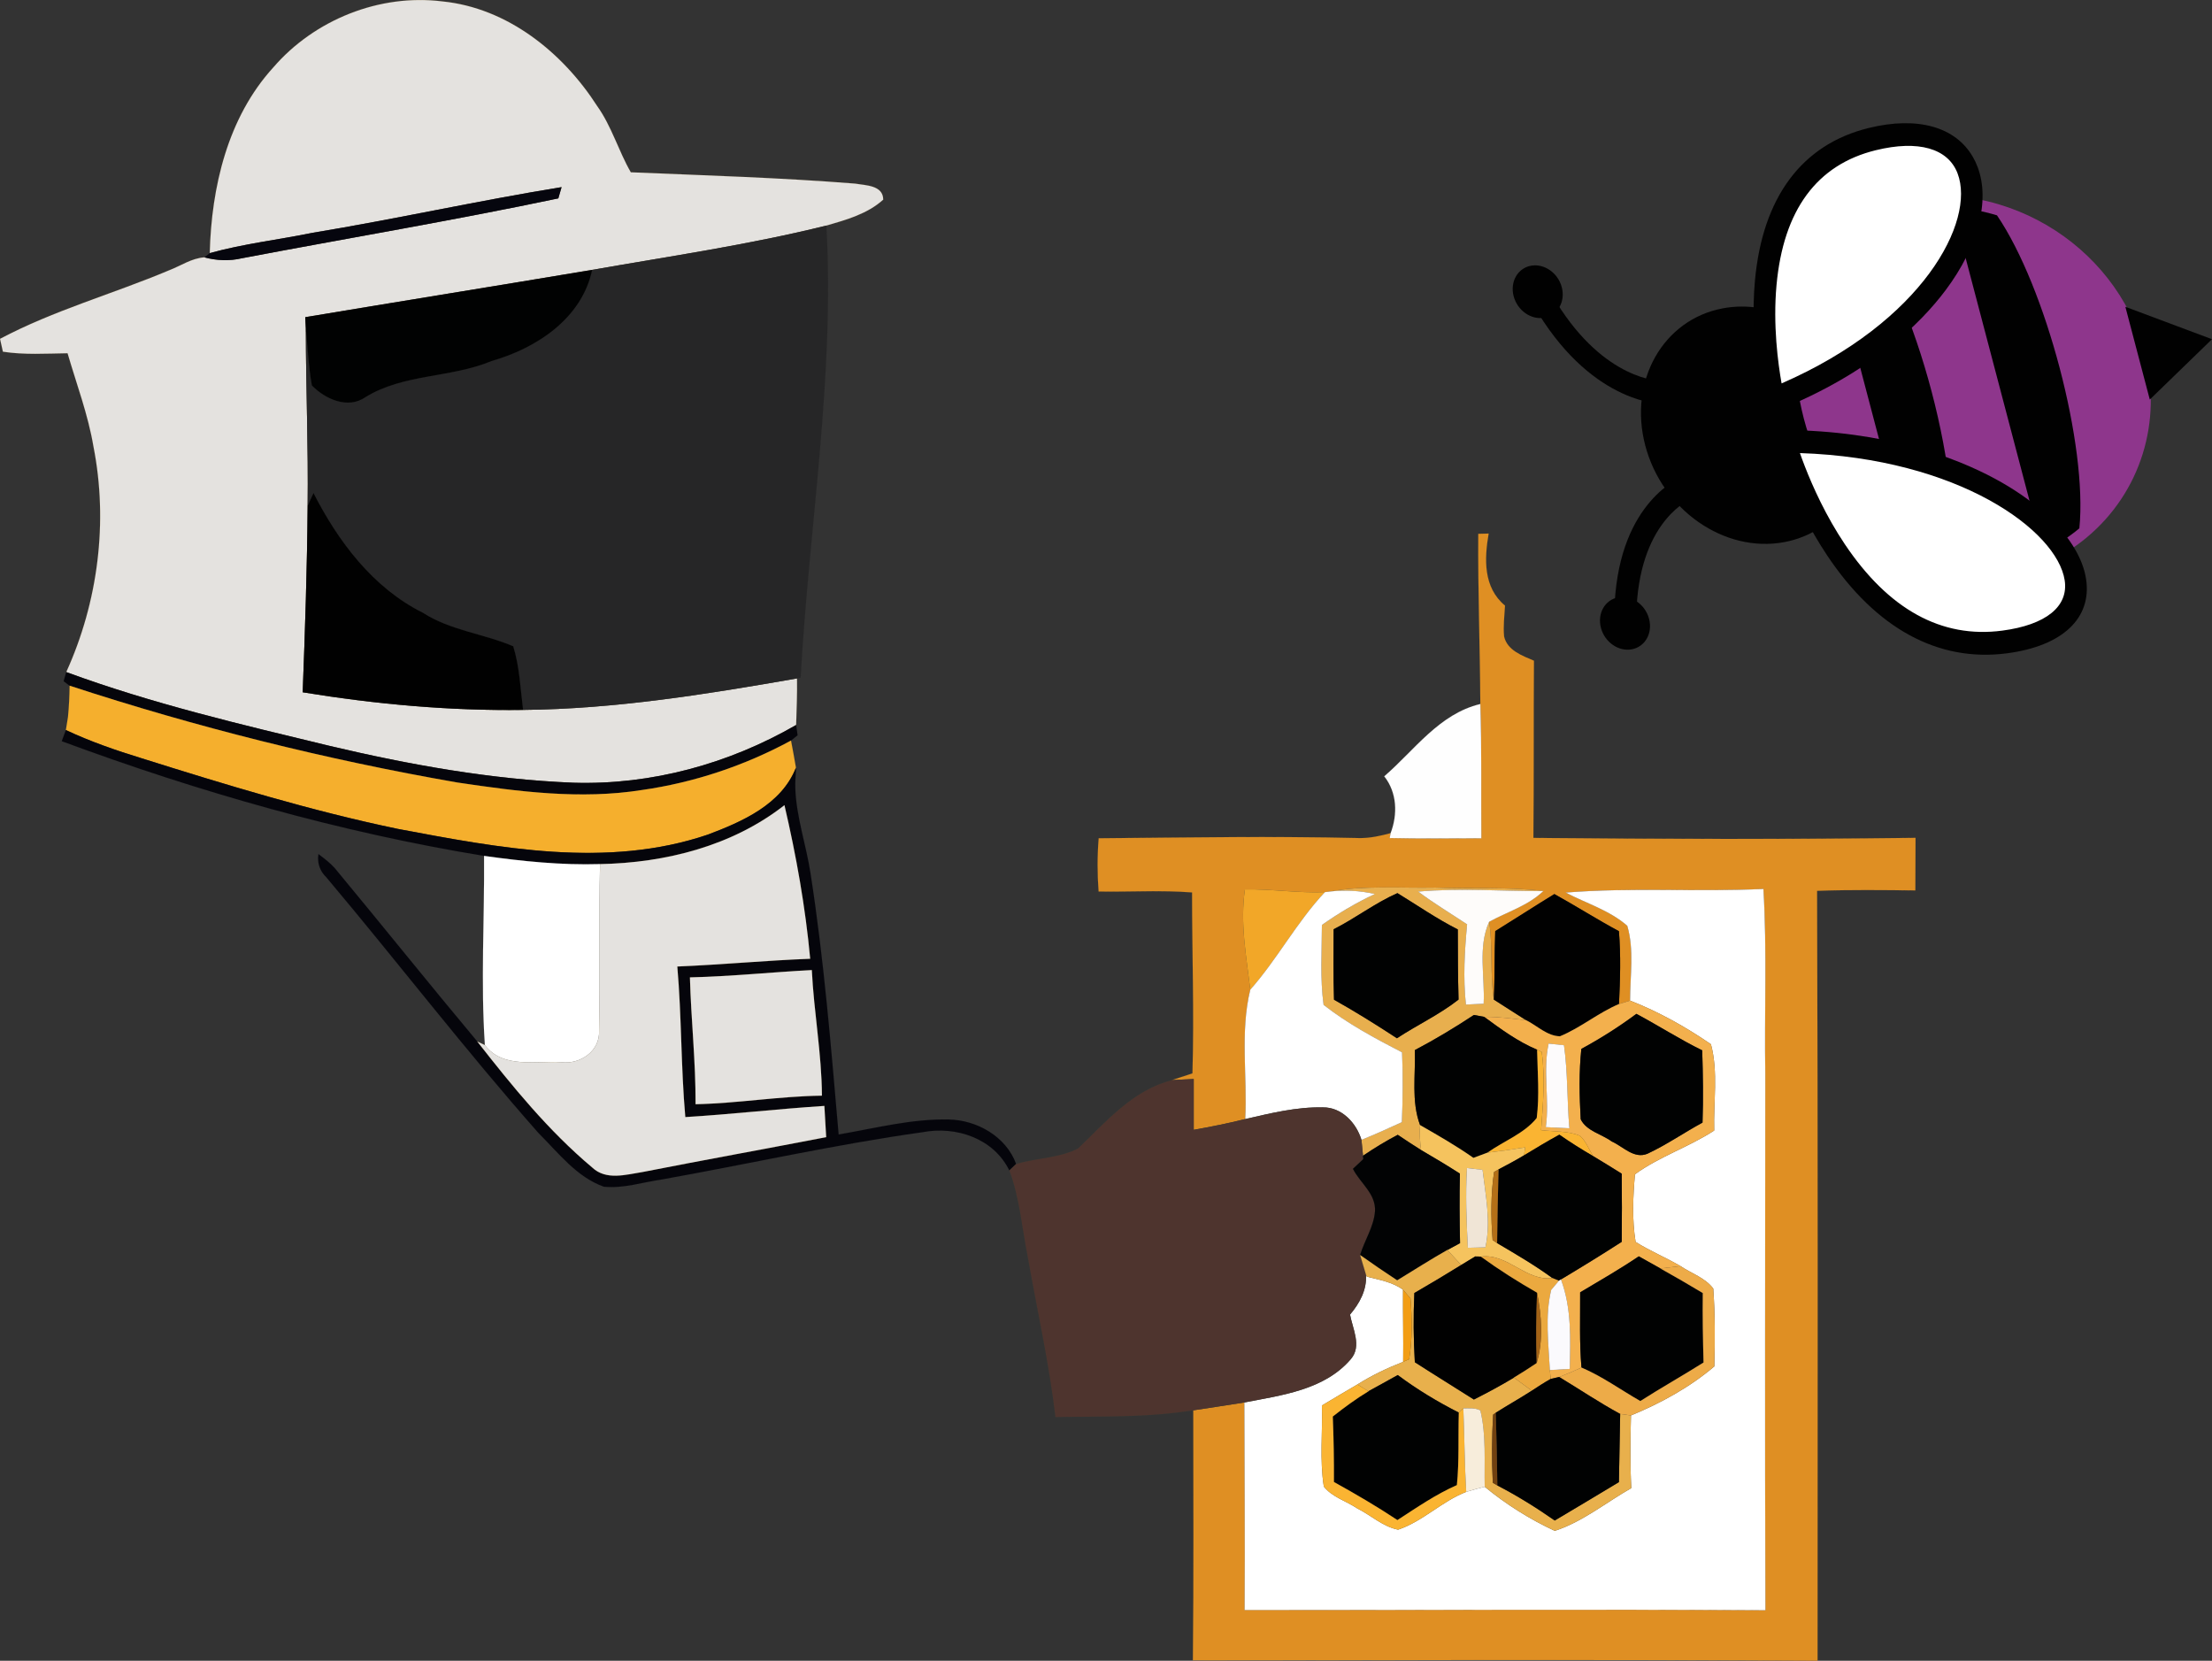 <?xml version="1.0" encoding="UTF-8"?>
<svg xmlns="http://www.w3.org/2000/svg" viewBox="0 0 4000.05 3002.82">
  <rect x="0" y="0" width="4000.05" height="3002.82" fill="#333333" stroke="none"/>
  <defs>
    <style>
      .cls-1 {
        fill: #fefcfa;
        stroke: #fefcfa;
      }

      .cls-1, .cls-2, .cls-3, .cls-4, .cls-5, .cls-6, .cls-7, .cls-8, .cls-9, .cls-10, .cls-11, .cls-12, .cls-13, .cls-14, .cls-15, .cls-16, .cls-17, .cls-18, .cls-19, .cls-20, .cls-21, .cls-22, .cls-23, .cls-24, .cls-25, .cls-26, .cls-27, .cls-28, .cls-29, .cls-30 {
        stroke-width: .09px;
      }

      .cls-2 {
        fill: #fab432;
        stroke: #fab432;
      }

      .cls-3 {
        fill: #f7eddb;
        stroke: #f7eddb;
      }

      .cls-31 {
        fill: #8e368c;
      }

      .cls-4 {
        fill: #df8f23;
        stroke: #df8f23;
      }

      .cls-32, .cls-20 {
        fill: #fff;
      }

      .cls-5 {
        fill: #05050b;
        stroke: #05050b;
      }

      .cls-6 {
        fill: #e8af4e;
        stroke: #e8af4e;
      }

      .cls-7 {
        fill: #fdfbfc;
        stroke: #fdfbfc;
      }

      .cls-8 {
        fill: #b36f17;
        stroke: #b36f17;
      }

      .cls-9 {
        fill: #e8b04c;
        stroke: #e8b04c;
      }

      .cls-10 {
        fill: #a46315;
        stroke: #a46315;
      }

      .cls-11 {
        stroke: #f5af2b;
      }

      .cls-11, .cls-21 {
        fill: #e4e2df;
      }

      .cls-12 {
        fill: #fbfafd;
        stroke: #fbfafd;
      }

      .cls-13 {
        fill: #eba93f;
        stroke: #eba93f;
      }

      .cls-14 {
        fill: #f0e5d6;
        stroke: #f0e5d6;
      }

      .cls-15 {
        fill: #f5af2d;
        stroke: #f5af2d;
      }

      .cls-16 {
        fill: #4e342e;
        stroke: #195238;
      }

      .cls-17 {
        fill: #fefefe;
        stroke: #fefefe;
      }

      .cls-18 {
        fill: #f29d14;
        stroke: #f29d14;
      }

      .cls-33, .cls-22 {
        fill: #010101;
      }

      .cls-19 {
        fill: #020304;
        stroke: #020304;
      }

      .cls-20 {
        stroke: #fff;
      }

      .cls-21 {
        stroke: #f6ae2b;
      }

      .cls-22 {
        stroke: #010101;
      }

      .cls-23 {
        fill: #f2a728;
        stroke: #f2a728;
      }

      .cls-24 {
        fill: #f5c35e;
        stroke: #f5c35e;
      }

      .cls-25 {
        fill: #262627;
        stroke: #262627;
      }

      .cls-26 {
        fill: #010202;
        stroke: #010202;
      }

      .cls-27 {
        fill: #f3b04d;
        stroke: #f3b04d;
      }

      .cls-28 {
        fill: #06060e;
        stroke: #06060e;
      }

      .cls-29 {
        fill: #edab48;
        stroke: #edab48;
      }

      .cls-30 {
        fill: #714110;
        stroke: #714110;
      }
    </style>
  </defs>
  <g id="Scenette">
    <g>
      <path class="cls-21" d="M494.08,122.08C568.53,35.65,686.48-11.68,800.02,2.55c117.61,11.75,217.59,92.3,279.83,189.12,26.32,36.83,38.52,81.11,60.89,119.86,135.23,5.65,270.68,9.72,405.69,20.45,18.64,3.28,50.72,2.71,50.72,29.03-28.58,25.87-66.77,36.38-102.81,46.88-139.52,34.68-281.98,55.24-423.54,80.1-172.85,28.92-345.92,56.71-518.77,85.52.23,5.2.79,15.48,1.02,20.56.11,106.99,4.63,213.86,3.28,320.96-.9,112.3-4.63,224.48-8.92,336.66,131.61,21.46,265.03,33.67,398.46,31.86,166.52-1.58,331.69-28.36,495.39-56.94.45,28.13-.68,56.15-1.58,84.28-121.78,70.27-261.65,108.68-402.64,104.39-148.56-5.87-295.76-32.31-440.26-66.43-160.53-38.75-321.75-76.48-476.97-133.65,57.5-126.42,76.14-271.47,49.14-408.17-9.72-57.62-30.5-112.41-46.77-168.33-38.98.56-78.18,3.16-116.93-2.82-1.24-5.76-3.84-17.4-5.2-23.27,97.38-51.63,204.48-81.23,305.82-123.93,21.01-8.02,40.9-22.03,63.94-23.39,21.92,5.87,44.85,6.89,67.11,1.69,190.81-36.26,382.64-68.35,572.66-108.34,1.47-5.08,4.41-15.14,5.87-20.22-150.59,24.4-299.72,57.73-450.31,82.58-61.91,12.65-124.95,19.77-185.84,36.72,3.05-119.41,32.31-245.15,114.78-335.64Z"></path>
      <path class="cls-28" d="M565.14,421c150.59-24.85,299.72-58.18,450.31-82.58-1.47,5.08-4.41,15.14-5.87,20.22-190.02,39.99-381.85,72.08-572.66,108.34-22.26,5.2-45.19,4.18-67.11-1.69l9.49-7.57c60.89-16.95,123.93-24.06,185.84-36.72Z"></path>
      <path class="cls-25" d="M1070.81,488c141.55-24.85,284.01-45.42,423.54-80.1,15.36,273.51-31.52,544.87-46.54,817.25l-6.55,1.47c-163.7,28.58-328.86,55.36-495.39,56.94-4.86-38.41-6.21-77.84-17.85-115.01-53.32-22.82-113.54-28.47-163.25-60.55-90.27-45.08-152.85-128.34-197.82-216.34-3.73,7.68-7.23,15.48-10.62,23.39,1.36-107.1-3.16-213.97-3.28-320.96,3.5,34.23,4.74,68.8,10.96,102.81,23.72,24.52,64.96,43.38,96.59,21.35,69.25-42.82,154.32-34.57,228.09-65.41,81.45-23.27,163.36-76.71,182.11-164.83Z"></path>
      <path class="cls-26" d="M552.04,573.52c172.85-28.81,345.92-56.6,518.77-85.52-18.75,88.12-100.66,141.56-182.11,164.83-73.77,30.84-158.84,22.59-228.09,65.41-31.63,22.03-72.87,3.16-96.59-21.35-6.21-34-7.46-68.57-10.96-102.81-.23-5.08-.79-15.36-1.02-20.56Z"></path>
      <path class="cls-22" d="M556.33,915.03c3.39-7.91,6.89-15.7,10.62-23.39,44.96,88.01,107.55,171.27,197.82,216.34,49.71,32.08,109.92,37.73,163.25,60.55,11.64,37.17,12.99,76.6,17.85,115.01-133.42,1.81-266.84-10.39-398.46-31.86,4.29-112.18,8.02-224.36,8.92-336.66Z"></path>
      <path class="cls-4" d="M2673.22,965.19c4.63-.11,14.12-.34,18.75-.45-7.91,45.98-9.94,97.5,29.6,130.26-1.13,18.53-3.39,37.17-1.69,55.81,5.87,25.31,32.76,34.68,54,43.83-.79,106.87.11,213.63-1.02,320.39,230.35,2.15,460.7,2.71,691.06-.11,0,31.63-.11,63.26-.34,95.01-59.2-.57-118.51-1.36-177.71.79,1.69,463.98,1.02,927.96.9,1392.05-376.54-2.26-753.08-.9-1129.62-.68,1.58-150.71.79-301.41.68-452.12,30.73-4.74,61.57-9.26,92.41-14.23.23,125.06,1.24,250.12.45,375.3,313.95.23,627.79-1.36,941.74.34-1.13-323.1-.34-646.21-.23-969.31-1.81-111.5,3.28-223.35-3.39-334.74-119.07,5.54-238.71-3.05-357.45,6.55,37.17,19.43,79.19,31.97,111.28,59.99,12.77,43.27,5.08,90.6,5.08,135.34-5.08,1.58-15.02,4.74-20.11,6.21,2.15-43.83,3.5-87.89-.11-131.73-39.54-21.24-77.5-45.42-116.7-67.11-35.81,21.92-71.06,44.85-106.87,66.99-1.69,41.12-.56,82.47-2.6,123.71-7.23-46.54-1.36-94.11-8.47-140.65,32.99-18.08,70.38-29.03,98.06-55.58-64.73-7.8-130.15-3.62-195.22-6.21-63.94,1.24-128.45-4.29-191.72,7.23l-8.13,1.02c-48.24,2.03-96.25-5.87-144.61-4.97-9.04,60.67,2.49,121.11,9.72,181.32-18.75,76.26-5.08,156.13-9.15,233.97-30.84,7.57-61.91,14.01-93.2,19.43v-91.85c-9.83.56-29.49,1.47-39.31,1.92,12.31-4.07,24.63-8.13,37.06-12.09,3.28-109.02-.79-218.15-.68-327.17-56.26-4.41-112.63-.68-169.01-1.69-2.49-32.08-2.49-64.28.11-96.25,157.6-1.36,315.31-4.07,472.91-.34,18.64,0,37.06-4.07,55.02-8.92l-1.69,8.81c55.13,1.36,110.49.45,165.73.45-.68-80.89.79-161.89-1.81-242.78-.56-102.58-4.52-205.16-3.73-307.74Z"></path>
      <path class="cls-5" d="M119.81,1215.2c155.22,57.16,316.44,94.9,476.97,133.65,144.49,34.12,291.7,60.55,440.26,66.43,140.99,4.29,280.85-34.12,402.64-104.39l2.6,18.53c-3.05,2.37-8.93,7.23-11.86,9.6-83.6,45.3-175.11,75.92-269.21,89.36-111.17,17.74-224.03,2.94-334.4-13.56-237.47-41.35-471.89-99.98-700.89-175l-10.85-8.13,4.74-16.49Z"></path>
      <path class="cls-15" d="M125.91,1239.83c229,75.01,463.42,133.65,700.89,175,110.37,16.49,223.23,31.29,334.4,13.56,94.11-13.44,185.61-44.06,269.21-89.36,3.16,16.27,6.1,32.65,8.93,49.14-26.21,66.54-97.04,97.5-159.41,120.99-182.11,61.8-376.99,24.18-560.57-10.39-156.92-32.65-310.45-79.65-463.19-127.66-46.66-14.35-92.86-30.28-137.04-51.06.9-5.99,2.94-17.85,3.84-23.84,1.81-18.87,2.71-37.62,2.94-56.37Z"></path>
      <path class="cls-17" d="M2503.2,1403.64c54.91-47.34,99.19-112.86,173.75-130.71,2.6,80.89,1.13,161.89,1.81,242.78-55.24,0-110.6.9-165.73-.45l1.69-8.81c12.99-34.23,11.75-73.32-11.52-102.81Z"></path>
      <path class="cls-5" d="M111.67,1340.15c1.81-4.97,5.54-15.14,7.46-20.11,44.17,20.79,90.38,36.72,137.04,51.06,152.74,48.01,306.27,95.01,463.19,127.66,183.58,34.57,378.46,72.19,560.57,10.39,62.36-23.5,133.2-54.45,159.41-120.99-.11,12.2-1.69,24.29-1.24,36.49,1.81,52.87,19.77,103.14,27.68,155.11,24.29,156.35,37.06,314.07,50.72,471.55,66.09-11.3,131.84-28.58,199.28-27.11,50.95,1.02,103.82,30.95,121.67,80.44l-12.2,11.64c-28.47-58.07-96.25-80.78-157.15-69.14-158.39,22.26-314.74,57.5-472.23,85.63-34.46,4.97-68.91,16.49-103.93,12.88-49.14-17.4-82.24-61.34-118.06-96.93-132.63-150.14-254.64-309.21-383.66-462.4-11.75-11.18-16.83-26.1-14.35-42.03,10.28,7.8,20.9,15.7,29.6,25.53,86.31,104.05,170.82,209.57,257.58,313.27,63.26,80.89,128.79,161.44,207.64,227.64,25.31,24.06,60.89,13.1,91.28,8.36,110.49-21.69,221.43-41.69,332.03-63.04-1.24-18.87-2.15-37.73-3.28-56.49-83.94,5.42-167.54,15.14-251.48,20.22-8.02-90.49-6.55-181.66-14.46-272.27,80.21-3.28,160.08-10.96,240.29-14.01-8.7-93.54-25.19-186.29-46.55-277.69-94.45,73.88-215.21,104.27-333.5,106.53-70.27,2.15-140.2-5.08-209.68-14.8-260.63-42.7-516.17-115.68-763.7-207.42M1247.62,1767.19c2.03,76.48,10.62,152.74,10.17,229.34,76.37-1.58,152.06-14.57,228.54-15.48-.45-75.92-14.57-151.16-18.3-227.08-73.55,3.84-146.75,11.52-220.41,13.22Z"></path>
      <path class="cls-11" d="M1085.05,1562.37c118.28-2.26,239.05-32.65,333.5-106.53,21.35,91.39,37.85,184.15,46.55,277.69-80.21,3.05-160.08,10.73-240.29,14.01,7.91,90.6,6.44,181.77,14.46,272.27,83.94-5.08,167.54-14.8,251.48-20.22,1.13,18.75,2.03,37.62,3.28,56.49-110.6,21.35-221.54,41.35-332.03,63.04-30.39,4.74-65.98,15.7-91.28-8.36-78.86-66.2-144.38-146.75-207.64-227.64l13.78,6.44c32.2,42.93,91.4,28.24,137.83,30.95,34.23,4.63,70.83-20.11,68.57-57.16,2.15-100.32-.56-200.64,1.81-300.96Z"></path>
      <path class="cls-20" d="M875.37,1547.57c69.48,9.72,139.41,16.95,209.68,14.8-2.37,100.32.34,200.64-1.81,300.96,2.26,37.06-34.34,61.8-68.57,57.16-46.43-2.71-105.63,11.98-137.83-30.95-7.68-113.88-.57-227.98-1.47-341.97Z"></path>
      <path class="cls-23" d="M2251.27,1608.12c48.35-.9,96.37,7,144.61,4.97-50.95,54.11-85.75,120.77-134.89,176.35-7.23-60.21-18.75-120.66-9.72-181.32Z"></path>
      <path class="cls-6" d="M2404.01,1612.08c63.26-11.52,127.77-5.99,191.72-7.23,65.07,2.6,130.48-1.58,195.22,6.21-75.47.45-151.05-5.65-226.4,1.02,28.36,21.24,58.86,39.54,88.46,59.2-4.52,48.24-7.34,96.7-2.15,145.06,8.02-.45,24.06-1.13,32.08-1.47,2.49-49.14-10.85-102.13,9.94-148.22,7.12,46.54,1.24,94.11,8.47,140.65,19.32,12.65,38.98,24.74,58.52,37.39-25.31-2.94-50.5-6.55-76.03-6.1-4.63-.9-13.9-2.6-18.53-3.39-34.57,22.82-70.04,44.17-106.76,63.49,1.47,45.08-6.67,92.52,9.49,135.68-1.36,15.03-.23,30.05,1.81,45.08-14.35-8.92-28.36-18.3-42.25-27.57-21.69,11.41-42.59,24.06-62.81,37.85-.9-9.72-1.81-19.21-2.82-28.7,24.63-10.05,48.92-20.79,73.09-32.08,1.69-42.03,2.15-84.16.34-126.19-49.03-25.42-98.4-51.74-141.89-85.86-6.55-47.9-3.16-96.37-3.05-144.49,30.28-21.35,62.14-40.22,95.69-55.92-26.89-6.21-54.68-7.57-82.13-4.41M2411.69,1680.2c-.11,42.48-.68,84.84.68,127.32,38.75,21.69,76.48,45.3,113.76,69.7,36.6-24.18,76.82-42.7,111.39-69.93-1.24-42.25-1.24-84.5-1.36-126.76-37.96-19.21-72.98-43.49-109.13-65.64-40.67,17.96-75.81,45.42-115.35,65.3Z"></path>
      <path class="cls-20" d="M2395.87,1613.09l8.13-1.02c27.45-3.16,55.24-1.81,82.13,4.41-33.55,15.7-65.41,34.57-95.69,55.92-.11,48.13-3.5,96.59,3.05,144.49,43.49,34.12,92.86,60.44,141.89,85.86,1.81,42.03,1.36,84.16-.34,126.19-24.18,11.3-48.47,22.03-73.09,32.08-9.26-30.73-35.81-59.2-69.7-58.75-47.67-1.02-94.33,10.51-140.43,21.13,4.07-77.84-9.6-157.71,9.15-233.97,49.14-55.58,83.94-122.24,134.89-176.35Z"></path>
      <path class="cls-1" d="M2564.54,1612.08c75.35-6.67,150.93-.56,226.4-1.02-27.68,26.55-65.07,37.51-98.06,55.58-20.79,46.09-7.46,99.08-9.94,148.22-8.02.34-24.06,1.02-32.08,1.47-5.2-48.35-2.37-96.82,2.15-145.06-29.6-19.66-60.1-37.96-88.46-59.2Z"></path>
      <path class="cls-20" d="M2831.38,1613.89c118.73-9.6,238.37-1.02,357.45-6.55,6.67,111.39,1.58,223.23,3.39,334.74-.11,323.1-.9,646.21.23,969.31-313.95-1.69-627.79-.11-941.74-.34.79-125.17-.23-250.24-.45-375.3,67.9-13.22,144.94-22.59,192.62-78.52,20-23.27,3.16-54.45-1.58-80.32,17.4-20.56,30.73-44.85,28.81-72.64l1.58,3.95c22.48,5.87,46.21,9.6,65.52,23.72-.34,43.38.79,86.88.23,130.37-28.7,11.18-56.6,24.4-82.7,40.9-21.58,12.43-42.93,25.42-64.28,38.07,1.47,48.8-4.18,98.17,3.5,146.53,15.14,19.21,40.9,26.32,60.89,39.77,24.63,12.31,45.98,32.76,73.43,38.18,44.74-15.03,78.97-51.29,123.14-68.35,11.07-3.39,22.14-6.44,33.44-9.26,38.52,31.75,81.45,58.75,126.76,79.76,50.16-16.27,92.52-51.29,138.28-77.27-2.26-43.83-1.69-87.55-.56-131.39,53.78-22.14,106.42-50.95,150.71-88.68,1.36-46.88,1.47-94.11-1.92-140.76-14.46-19.32-39.65-27.45-59.2-40.56-26.55-15.59-55.24-27.34-81.23-43.72-6.55-40.33-4.74-81.79-1.13-122.35,43.95-31.97,97.5-49.26,143.25-79.08-1.47-51.74,7.57-105.74-5.87-156.02-45.64-31.29-94.56-58.75-146.19-78.86,0-44.74,7.68-92.07-5.08-135.34-32.08-28.02-74.11-40.56-111.28-59.99Z"></path>
      <path class="cls-26" d="M2411.69,1680.2c39.54-19.88,74.68-47.34,115.35-65.3,36.15,22.14,71.17,46.43,109.13,65.64.11,42.25.11,84.5,1.36,126.76-34.57,27.23-74.79,45.75-111.39,69.93-37.28-24.4-75.01-48.01-113.76-69.7-1.36-42.48-.79-84.84-.68-127.32Z"></path>
      <path class="cls-22" d="M2703.95,1683.59c35.81-22.14,71.06-45.08,106.87-66.99,39.2,21.69,77.16,45.87,116.7,67.11,3.62,43.83,2.26,87.89.11,131.73-37.51,15.82-69.03,42.82-106.65,58.29-23.16-.45-41.24-19.09-61.12-29.03-19.54-12.65-39.2-24.74-58.52-37.39,2.03-41.23.9-82.58,2.6-123.71Z"></path>
      <path class="cls-11" d="M1247.62,1767.19c73.66-1.69,146.86-9.38,220.41-13.22,3.73,75.92,17.85,151.16,18.3,227.08-76.48.9-152.17,13.9-228.54,15.48.45-76.6-8.13-152.85-10.17-229.34Z"></path>
      <path class="cls-27" d="M2820.99,1873.72c37.62-15.48,69.14-42.48,106.65-58.29,5.08-1.47,15.03-4.63,20.11-6.21,51.63,20.11,100.55,47.56,146.19,78.86,13.44,50.27,4.41,104.27,5.87,156.02-45.75,29.83-99.3,47.11-143.25,79.08-3.62,40.56-5.42,82.02,1.13,122.35,25.98,16.38,54.68,28.13,81.23,43.72-9.15,1.02-27.34,3.05-36.49,4.18-13.1-7.46-25.98-14.57-38.98-21.8-34.34,23.27-70.38,43.83-105.97,65.07.23,45.3-1.47,90.72,2.37,136.02-13.33,6.1-26.77,11.75-40.33,17.06-3.84.9-11.52,2.71-15.36,3.5l-1.47-16.04c9.04-.56,26.89-1.58,35.93-2.15,1.24-54.34,3.5-110.04-15.93-161.78,36.94-22.03,73.66-44.62,109.92-68.01.45-41.01.34-82.13,0-123.14-17.29-10.73-34.57-21.58-51.85-31.86-7.57-12.54-12.77-26.77-23.61-36.72-22.14-9.15-47-7.23-70.27-10.17,3.28-47,7.8-94.45,1.02-141.44l-8.25-3.95c-34.91-14.69-65.52-37.17-95.8-59.42,25.53-.45,50.72,3.16,76.03,6.1,19.88,9.94,37.96,28.58,61.12,29.03M2859.63,1896.54c-4.41,42.14-3.5,84.84-1.13,127.21,10.51,21.35,37.73,26.55,56.15,40.11,20.45,9.04,40.22,32.2,64.51,22.14,34.57-16.16,65.98-38.07,99.53-56.26,1.58-43.49.79-87.1-.56-130.6-40.78-20-78.97-44.62-118.96-65.98-31.52,23.5-64.96,44.62-99.53,63.38M2800.43,1886.94c-10.73,49.71,1.92,100.77-5.08,151.04,10.62.56,31.97,1.58,42.59,2.03-4.29-50.05-2.71-100.43-9.72-150.14-6.89-.79-20.79-2.26-27.79-2.94Z"></path>
      <path class="cls-26" d="M2558.55,1898.69c36.72-19.32,72.19-40.67,106.76-63.49,4.63.79,13.9,2.49,18.53,3.39,30.28,22.26,60.89,44.74,95.8,59.42.79,41.12,4.52,82.47-.68,123.48-22.82,28.36-59.76,41.69-89.02,62.59-6.33,2.37-19.09,7.12-25.53,9.49-30.84-21.69-63.6-40.44-96.37-59.2-16.15-43.16-8.02-90.6-9.49-135.68Z"></path>
      <path class="cls-26" d="M2859.63,1896.54c34.57-18.75,68.01-39.88,99.53-63.38,39.99,21.35,78.18,45.98,118.96,65.98,1.36,43.49,2.15,87.1.56,130.6-33.55,18.19-64.96,40.11-99.53,56.26-24.29,10.05-44.06-13.11-64.51-22.14-18.41-13.56-45.64-18.75-56.15-40.11-2.37-42.36-3.28-85.07,1.13-127.21Z"></path>
      <path class="cls-7" d="M2800.43,1886.94c7,.68,20.9,2.15,27.79,2.94,7,49.71,5.42,100.09,9.72,150.14-10.62-.45-31.97-1.47-42.59-2.03,7-50.27-5.65-101.34,5.08-151.04Z"></path>
      <path class="cls-2" d="M2779.64,1898.01l8.25,3.95c6.78,47,2.26,94.45-1.02,141.44,23.27,2.94,48.13,1.02,70.27,10.17,10.84,9.94,16.04,24.18,23.61,36.72-20.9-12.09-41.23-24.97-60.89-38.64-21.69,11.75-42.82,24.63-63.83,37.28l1.81-14.35c-22.59,3.73-45.3,6.89-67.9,9.49,29.26-20.9,66.2-34.23,89.02-62.59,5.2-41.01,1.47-82.36.68-123.48Z"></path>
      <path class="cls-16" d="M1949.4,2076.51c50.61-48.24,98.96-105.74,169.91-123.59,9.83-.45,29.49-1.36,39.31-1.92v91.85c31.29-5.42,62.36-11.86,93.2-19.43,46.09-10.62,92.75-22.14,140.43-21.13,33.89-.45,60.44,28.02,69.7,58.75,1.02,9.49,1.92,18.98,2.82,28.7l.45,6.1c-4.63,4.41-13.9,13.11-18.64,17.51,12.99,25.87,41.91,44.96,39.88,76.93-2.15,28.02-18.98,52.31-26.89,78.97,2.6,8.81,7.91,26.21,10.51,35.02,1.92,27.79-11.41,52.08-28.81,72.64,4.75,25.87,21.58,57.05,1.58,80.32-47.67,55.92-124.72,65.3-192.62,78.52-30.84,4.97-61.68,9.49-92.41,14.23-82.36,13.56-166.18,10.73-249.33,12.31-11.41-97.27-33.1-193.07-50.05-289.44-10.51-52.31-14.57-106.31-33.21-156.58l12.2-11.64c36.72-11.3,77.5-10.39,111.96-28.13Z"></path>
      <path class="cls-24" d="M2569.85,2079.45c-2.03-15.03-3.16-30.05-1.81-45.08,32.76,18.75,65.52,37.51,96.37,59.2,6.44-2.37,19.21-7.12,25.53-9.49,22.59-2.6,45.3-5.76,67.9-9.49l-1.81,14.35c-15.14,9.15-30.73,17.28-46.21,25.53l-8.02,4.52c-5.99,40.67-5.87,82.13-2.6,123.25l8.02,5.31c34.12,20.11,68.24,39.99,100.21,63.38-48.35,6.1-80.89-45.19-129.47-38.86-2.6,0-7.68-.11-10.28-.23-6.33,3.84-18.98,11.52-25.31,15.36-8.47-9.04-16.83-18.08-25.08-27.11,5.76-3.05,17.17-9.38,22.93-12.43-.9-41.91-1.24-83.83-.23-125.63-23.16-14.8-46.55-28.92-70.16-42.59M2652.77,2111.87c-2.82,48.01-.9,96.14,1.58,144.27,8.02-.23,23.84-.56,31.75-.79,10.39-46.66.34-93.65-5.08-140.09-7.12-.9-21.13-2.6-28.24-3.39Z"></path>
      <path class="cls-19" d="M2464.79,2089.73c20.22-13.78,41.12-26.44,62.81-37.85,13.9,9.26,27.9,18.64,42.25,27.57,23.61,13.67,47,27.79,70.16,42.59-1.02,41.8-.68,83.71.23,125.63-5.76,3.05-17.17,9.38-22.93,12.43-30.84,17.4-60.55,36.6-90.72,54.9-22.59-14.91-44.96-30.05-66.99-45.75,7.91-26.66,24.74-50.95,26.89-78.97,2.03-31.97-26.89-51.06-39.88-76.93,4.75-4.41,14.01-13.1,18.64-17.51l-.45-6.1Z"></path>
      <path class="cls-26" d="M2756.03,2088.94c21.01-12.65,42.14-25.53,63.83-37.28,19.66,13.67,39.99,26.55,60.89,38.64,17.29,10.28,34.57,21.13,51.85,31.86.34,41.01.45,82.13,0,123.14-36.26,23.39-72.98,45.98-109.92,68.01l-3.62,2.37c-2.94-1.24-8.7-3.62-11.64-4.74-31.97-23.39-66.09-43.27-100.21-63.38.56-44.4,1.36-88.68,2.6-133.08,15.48-8.25,31.07-16.38,46.21-25.53Z"></path>
      <path class="cls-14" d="M2652.77,2111.87c7.12.79,21.13,2.49,28.24,3.39,5.42,46.43,15.48,93.43,5.08,140.09-7.91.23-23.72.56-31.75.79-2.49-48.13-4.41-96.25-1.58-144.27Z"></path>
      <path class="cls-8" d="M2701.8,2118.99l8.02-4.52c-1.24,44.4-2.03,88.68-2.6,133.08l-8.02-5.31c-3.28-41.12-3.39-82.58,2.6-123.25Z"></path>
      <path class="cls-9" d="M2526.58,2315c30.16-18.3,59.88-37.51,90.72-54.9,8.25,9.04,16.61,18.08,25.08,27.11-28.02,17.28-56.26,34.34-84.73,50.73-1.92,41.69-1.58,83.37.9,125.06,35.36,22.82,71.29,44.85,106.76,67.44,24.52-12.43,48.8-25.42,72.42-39.65,8.02,5.99,24.18,17.74,32.31,23.72-21.46,13.78-43.72,26.32-65.19,39.88l-4.74,3.39c-2.37,41.01-2.71,82.13-.56,123.25l8.13,4.74c36.04,18.64,70.5,40.11,103.82,63.38,38.75-22.82,77.27-46.21,116.02-69.37.9-41.12,1.58-82.13,2.26-123.25l19.54,2.71c-1.13,43.83-1.69,87.55.56,131.39-45.75,25.98-88.12,61.01-138.28,77.27-45.3-21.01-88.23-48.01-126.76-79.76-1.02-45.98,3.05-93.09-7.91-138.05-9.6-4.86-20.56-3.73-30.73-3.62l-8.13,7.68c-38.64-19.54-75.8-42.03-110.49-67.9-17.74,9.83-35.25,19.66-52.98,29.26-4.97-3.16-14.91-9.26-19.88-12.31,26.1-16.49,54-29.71,82.7-40.9l10.85-4.74c5.87-36.38,5.42-73.32,2.37-109.81-3.39-3.95-10.05-11.86-13.44-15.82-19.32-14.12-43.04-17.85-65.52-23.72l-1.58-3.95c-2.6-8.81-7.91-26.21-10.51-35.02,22.03,15.7,44.4,30.84,66.99,45.75Z"></path>
      <path class="cls-22" d="M2667.69,2271.84c2.6.11,7.68.23,10.28.23,32.54,23.61,66.54,45.19,101.56,65.19-1.69,42.48-2.26,84.84-.68,127.32-13.44,9.15-27.23,17.74-41.12,26.21-23.61,14.23-47.9,27.23-72.42,39.65-35.47-22.59-71.4-44.62-106.76-67.44-2.49-41.69-2.82-83.37-.9-125.06,28.47-16.38,56.71-33.44,84.73-50.73,6.33-3.84,18.98-11.52,25.31-15.36Z"></path>
      <path class="cls-13" d="M2677.97,2272.07c48.58-6.33,81.11,44.96,129.47,38.86,2.94,1.13,8.7,3.5,11.64,4.74-3.5,4.18-10.51,12.43-14.01,16.61-11.3,47.11-4.86,96.82-2.37,144.94l1.47,16.04c-11.75,6.55-22.93,13.9-34.12,21.24-8.13-5.99-24.29-17.74-32.31-23.72,13.9-8.47,27.68-17.06,41.12-26.21,12.2-41.35,8.81-85.52.68-127.32-35.02-20-69.03-41.57-101.56-65.19Z"></path>
      <path class="cls-26" d="M2963.45,2271.61c12.99,7.23,25.87,14.35,38.98,21.8,25.76,14.46,51.4,29.15,76.82,44.51-.56,41.8.23,83.71,1.36,125.63-37.73,23.84-76.71,45.64-114.33,69.7-35.47-20.22-68.69-44.51-106.42-60.55-3.84-45.3-2.15-90.72-2.37-136.02,35.59-21.24,71.63-41.8,105.97-65.07Z"></path>
      <path class="cls-29" d="M3002.43,2293.42c9.15-1.13,27.34-3.16,36.49-4.18,19.54,13.11,44.74,21.24,59.2,40.56,3.39,46.66,3.28,93.88,1.92,140.76-44.29,37.73-96.93,66.54-150.71,88.68l-19.54-2.71c-37.85-20.45-73.55-44.62-110.26-66.77,13.56-5.31,27-10.96,40.33-17.06,37.73,16.04,70.95,40.33,106.42,60.55,37.62-24.06,76.6-45.87,114.33-69.7-1.13-41.91-1.92-83.83-1.36-125.63-25.42-15.36-51.06-30.05-76.82-44.51Z"></path>
      <path class="cls-12" d="M2819.07,2315.67l3.62-2.37c19.43,51.74,17.17,107.44,15.93,161.78-9.04.56-26.89,1.58-35.93,2.15-2.49-48.13-8.92-97.83,2.37-144.94,3.5-4.18,10.51-12.43,14.01-16.61Z"></path>
      <path class="cls-18" d="M2537.2,2331.94c3.39,3.95,10.05,11.86,13.44,15.82,3.05,36.49,3.5,73.43-2.37,109.81l-10.85,4.74c.57-43.49-.56-86.99-.23-130.37Z"></path>
      <path class="cls-10" d="M2779.53,2337.25c8.13,41.8,11.52,85.97-.68,127.32-1.58-42.48-1.02-84.84.68-127.32Z"></path>
      <path class="cls-26" d="M2474.62,2515.52c17.74-9.6,35.25-19.43,52.98-29.26,34.68,25.87,71.85,48.35,110.49,67.9-1.36,43.72.9,87.44-3.5,131.05-38.3,16.83-72.64,40.67-107.55,63.26-37.28-24.74-75.81-47.22-114.89-68.91.23-39.54-.45-78.97-2.03-118.4,20.67-16.27,41.91-31.97,64.51-45.64Z"></path>
      <path class="cls-26" d="M2804.16,2493.27c3.84-.79,11.52-2.6,15.36-3.5,36.72,22.14,72.42,46.32,110.26,66.77-.68,41.12-1.36,82.13-2.26,123.25-38.75,23.16-77.27,46.55-116.02,69.37-33.33-23.27-67.78-44.74-103.82-63.38-.56-43.83-1.47-87.67-2.82-131.39,21.47-13.56,43.72-26.1,65.19-39.88,11.18-7.34,22.37-14.69,34.12-21.24Z"></path>
      <path class="cls-2" d="M2390.45,2541.28c21.35-12.65,42.7-25.64,64.28-38.07,4.97,3.05,14.91,9.15,19.88,12.31-22.59,13.67-43.83,29.37-64.51,45.64,1.58,39.43,2.26,78.86,2.03,118.4,39.09,21.69,77.61,44.17,114.89,68.91,34.91-22.59,69.25-46.43,107.55-63.26,4.41-43.61,2.15-87.33,3.5-131.05l8.13-7.68c2.03,50.27,2.15,100.66,5.2,150.93-44.17,17.06-78.4,53.32-123.14,68.35-27.45-5.42-48.8-25.87-73.43-38.18-20-13.44-45.75-20.56-60.89-39.77-7.68-48.35-2.03-97.72-3.5-146.53Z"></path>
      <path class="cls-3" d="M2646.22,2546.48c10.17-.11,21.13-1.24,30.73,3.62,10.96,44.96,6.89,92.07,7.91,138.05-11.3,2.82-22.37,5.87-33.44,9.26-3.05-50.27-3.16-100.66-5.2-150.93Z"></path>
      <path class="cls-30" d="M2700.11,2557.78l4.74-3.39c1.36,43.72,2.26,87.55,2.82,131.39l-8.13-4.74c-2.15-41.12-1.81-82.24.56-123.25Z"></path>
    </g>
  </g>
  <g id="Abeile">
    <g>
      <g>
        <path class="cls-31" d="M3441.85,379.97c29.62-5.56,59.32-7.19,88.52-5.27,27.57,1.8,54.69,6.77,80.84,14.61,117.72,35.26,215.79,128.35,247.93,250.45,32.14,122.1-10,241.48-98.95,315.51-19.75,16.45-41.83,30.65-65.9,42.13-25.49,12.18-53.21,21.32-82.83,26.88-29.3,5.5-58.69,7.15-87.56,5.33-22.63-1.42-44.96-4.98-66.69-10.49-124.37-31.58-229.55-127.33-263.05-254.62-33.51-127.29,13.73-251.63,110.55-324.7,16.92-12.77,35.36-23.97,55.15-33.35,25.24-11.97,52.7-20.98,82-26.48Z"></path>
        <path class="cls-31" d="M3842.14,548.83c15.61,27.34,27.74,56.65,35.84,87.4,33.11,125.79-7,254.44-104.69,335.75-21.02,17.51-44.38,32.44-69.42,44.39-27.25,13.02-56.54,22.53-87.06,28.25-30.18,5.66-61.15,7.54-92.04,5.6-23.54-1.48-47.17-5.2-70.23-11.05-137.4-34.89-244.39-138.78-279.23-271.13-34.84-132.35,9.96-264.72,116.93-345.44,17.96-13.55,37.5-25.36,58.08-35.12,27.01-12.81,56-22.17,86.18-27.83h0c30.51-5.72,61.82-7.58,93.05-5.53,28.66,1.87,57.32,7.05,85.15,15.39,97.69,29.26,179.18,94.78,227.45,179.32ZM3244.47,837.85c44.8,78.47,122.13,137.55,215.4,161.23,20.72,5.26,41.97,8.6,63.14,9.93,27.87,1.76,55.83.05,83.09-5.06,27.57-5.17,54.02-13.75,78.6-25.5,22.52-10.74,43.51-24.16,62.39-39.88,86.49-71.98,122.2-185.13,93.2-295.28-29-110.15-118.11-199.88-232.57-234.17-24.99-7.49-50.73-12.14-76.51-13.82-28.18-1.85-56.44-.17-84.01,5h0c-27.27,5.11-53.45,13.57-77.81,25.12-18.52,8.78-36.09,19.4-52.22,31.58-94.78,71.53-134.7,188-104.18,303.96,7.14,27.13,17.79,52.92,31.48,76.89Z"></path>
      </g>
      <path class="cls-33" d="M3289.36,834.16c-36.93-80.79-49-169.91-42.85-255.14-40.32-21.34-86.09-29.97-131.1-21.52-108.15,20.29-170.92,131.35-140.19,248.08,30.73,116.72,143.31,194.9,251.46,174.61,46.41-8.71,84.45-34.14,110.34-69.55-18.9-23.32-35.22-49.27-47.66-76.47Z"></path>
      <path class="cls-33" d="M3359.85,406.45c103.39,120.25,197.37,477.26,164.04,623.16-22.63-1.42-44.96-4.98-66.69-10.49l-152.5-579.32c16.92-12.77,35.36-23.97,55.15-33.35Z"></path>
      <path class="cls-33" d="M3530.37,374.71c27.57,1.8,54.69,6.77,80.84,14.61,88.46,129.74,164.02,416.81,148.98,565.96-19.75,16.45-41.83,30.65-65.9,42.13l-163.92-622.7Z"></path>
      <g>
        <g>
          <path class="cls-32" d="M3227.98,798.05s112.12,400.21,397.08,362.69c284.97-37.52,73.61-358.72-397.08-362.69Z"></path>
          <path class="cls-33" d="M3753.14,994.47c9.99,17.51,16.51,35.11,19.16,52.36,10.86,70.95-42.53,121.19-142.83,134.4-124.61,16.41-237.15-44.84-325.44-177.11-64.99-97.41-93.6-197.95-94.79-202.18l-6.93-24.72,23.78.2c183.53,1.55,309.22,49.03,382.34,88.59,67.48,36.51,118.26,82.13,144.71,128.47ZM3312.24,945.45c7.25,12.69,15.12,25.53,23.65,38.25,79.28,118.32,175.1,171,284.78,156.55,79.06-10.41,120.24-43.6,112.98-91.07-13.8-89.98-191.4-220.43-478.76-229.98,9.79,27.93,28.59,75.86,57.36,126.24Z"></path>
        </g>
        <g>
          <path class="cls-32" d="M3207.97,722.01s-99.22-402.63,177.75-470.52c276.97-67.89,246.65,298.65-177.75,470.52Z"></path>
          <path class="cls-33" d="M3567.84,284.13c3.2,5.61,6.01,11.58,8.4,17.92,22.84,60.45,1.26,143.59-57.73,222.4-46.39,61.98-136.43,149.92-301.91,216.94l-21.44,8.68-6.13-24.87c-1.05-4.26-25.58-105.57-15.56-217.04,13.62-151.4,84.84-247.11,205.95-276.79,88.41-21.67,157.17-1.94,188.41,52.77ZM3221.72,693.23c255.53-111.38,351-293.03,318.32-379.49-17.22-45.61-71.19-60.95-148.03-42.11-106.6,26.13-166.98,108.1-179.44,243.63-6.66,72.44,2.71,141.91,9.15,177.98Z"></path>
        </g>
      </g>
      <path class="cls-33" d="M3005.4,688.79l4.9,41.86c-5.09.12-125.83,1.06-228.04-163.28l32.55-20.29c87.73,141.07,186.42,141.75,190.58,141.71Z"></path>
      <path class="cls-33" d="M2768.35,480.49c24.03-4.51,49.05,12.86,55.88,38.8,6.83,25.94-7.12,50.62-31.15,55.13-24.03,4.51-49.05-12.86-55.88-38.8-6.83-25.94,7.12-50.62,31.15-55.13Z"></path>
      <path class="cls-33" d="M3044.58,860.89l16.56,39.67c-3.79,1.45-92.85,37.35-101.55,196.5l-39.67-6.74c10.14-185.41,119.99-227.73,124.66-229.44Z"></path>
      <path class="cls-33" d="M2950.91,1174c24.03-4.51,37.98-29.19,31.15-55.13-6.83-25.94-31.85-43.31-55.88-38.8-24.03,4.51-37.98,29.19-31.15,55.13,6.83,25.94,31.85,43.31,55.88,38.8Z"></path>
      <polygon class="cls-33" points="3865.48 638.57 3843.41 554.72 3921.73 584.03 4000.05 613.33 3943.8 667.88 3887.56 722.43 3865.48 638.57"></polygon>
    </g>
  </g>
</svg>
